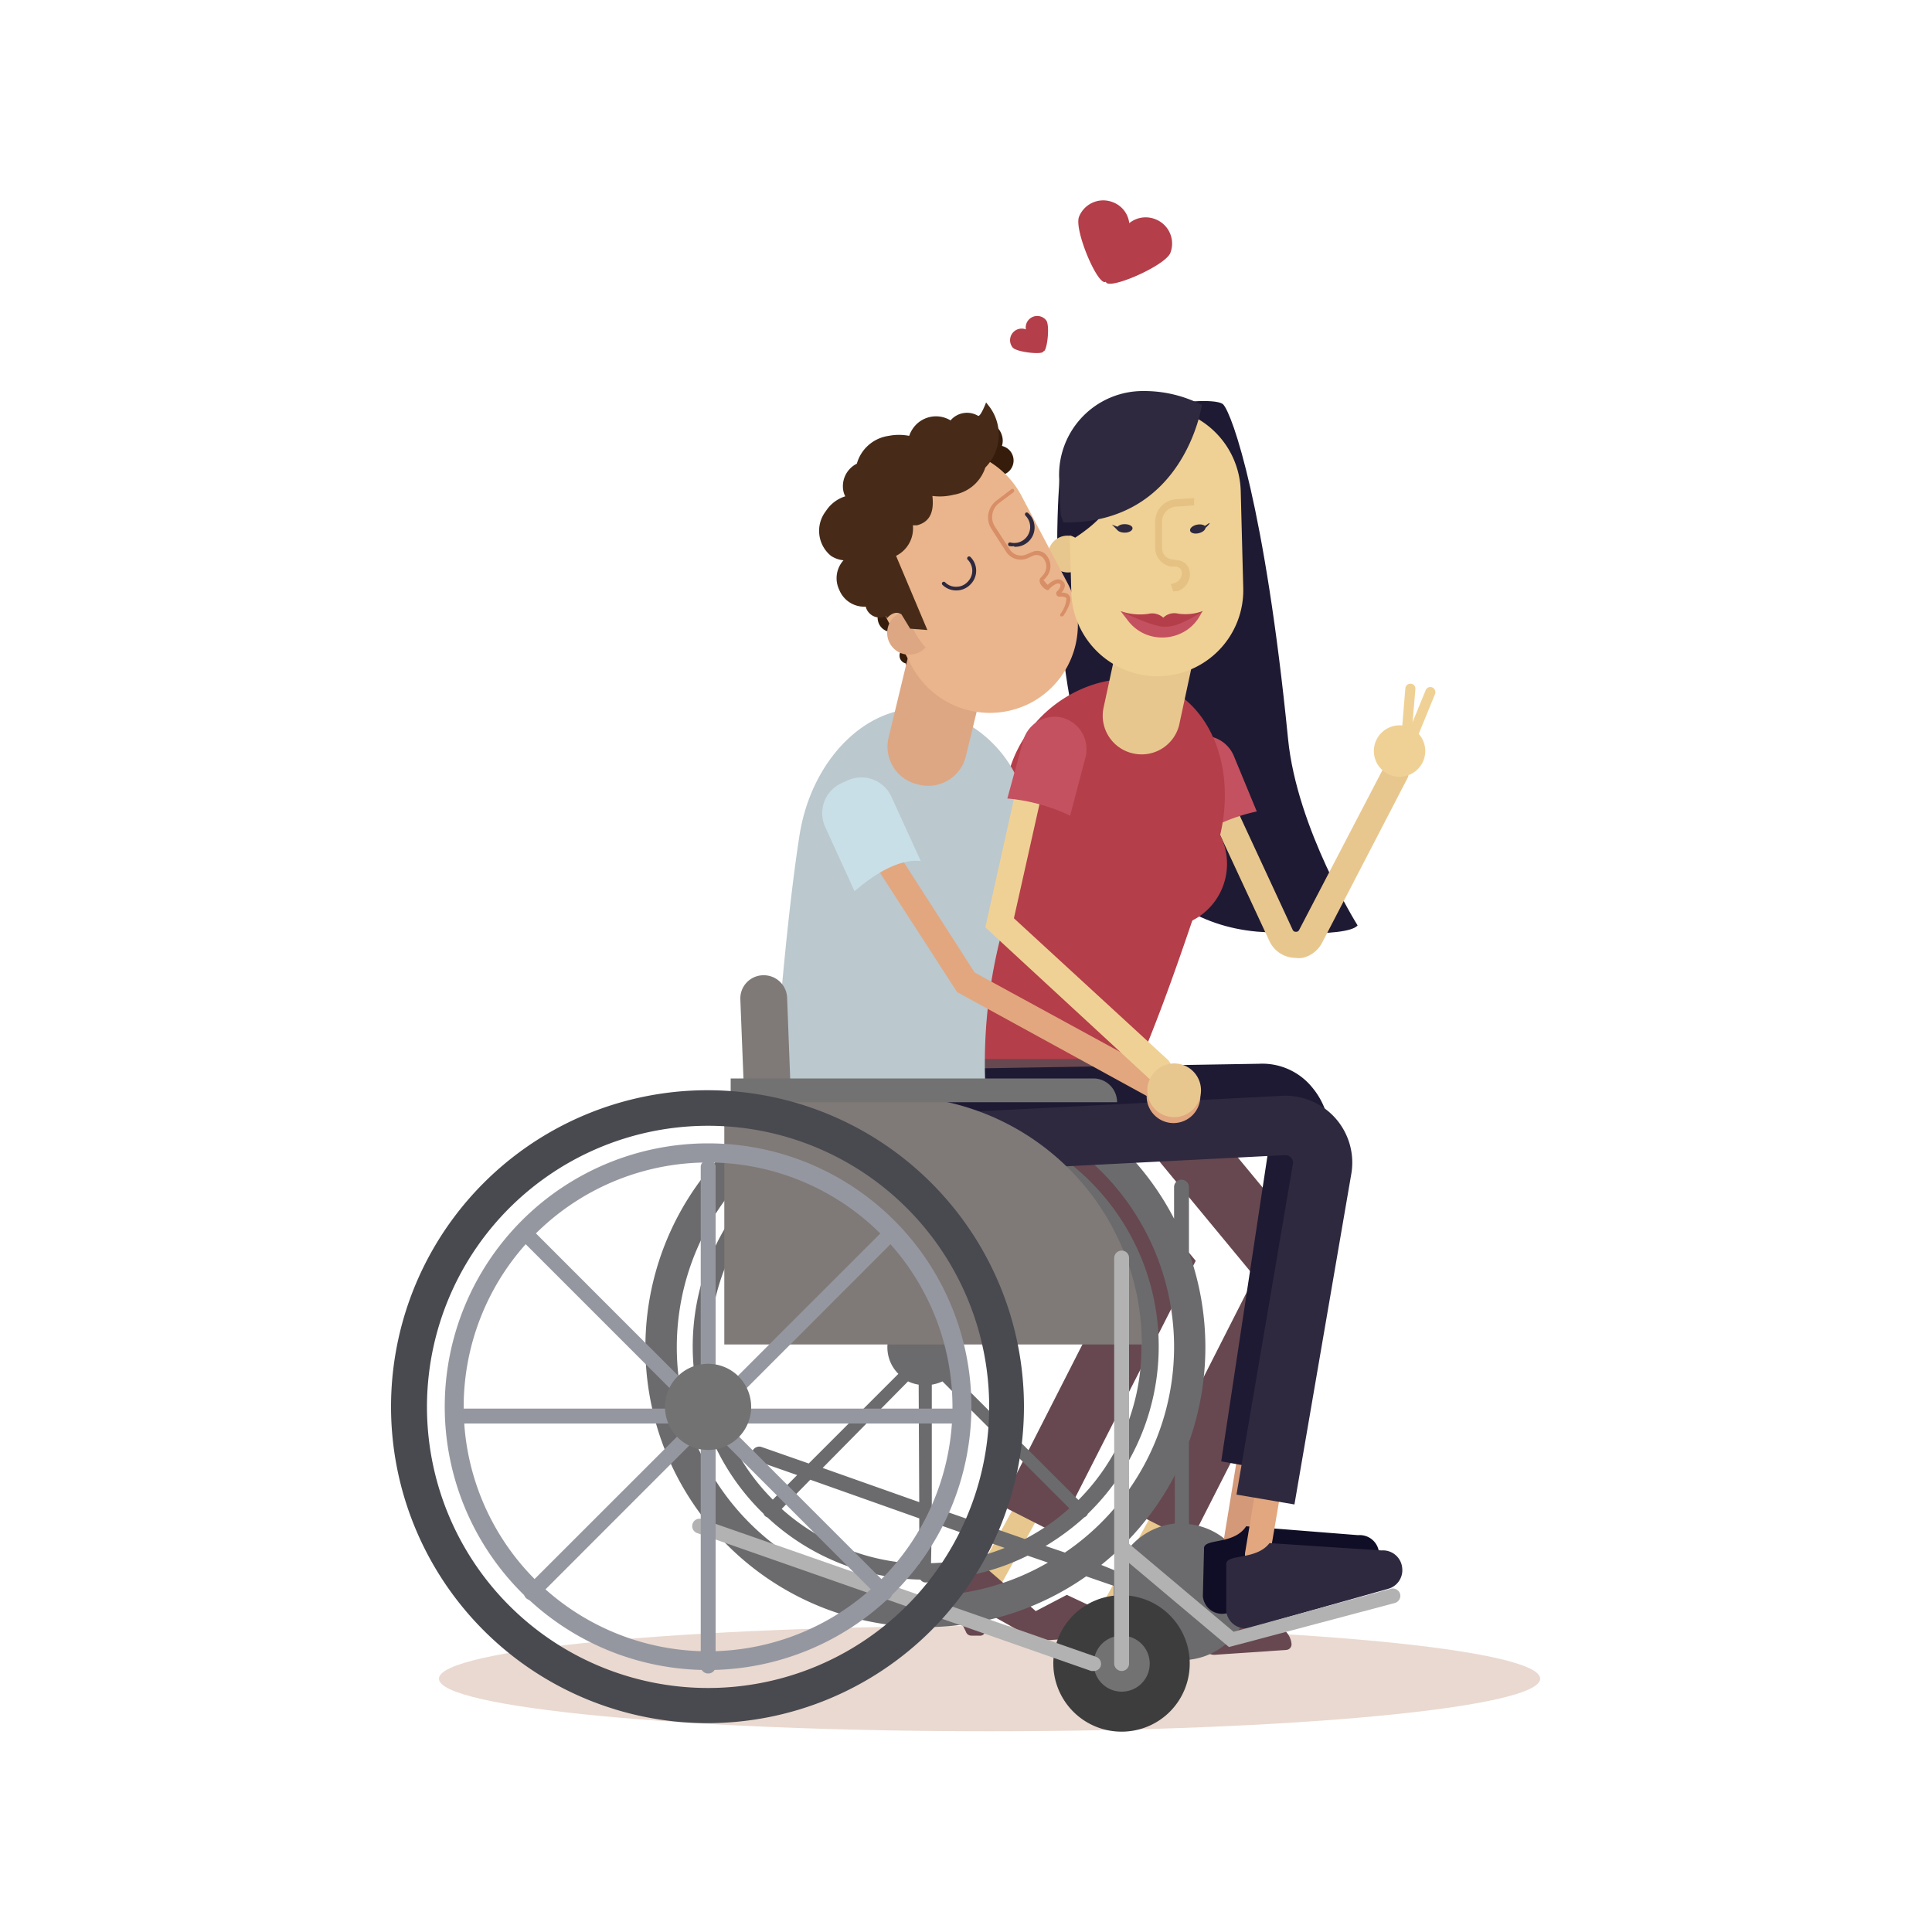 <svg id="Layer_1" data-name="Layer 1" xmlns="http://www.w3.org/2000/svg" viewBox="0 0 100 100"><defs><style>.cls-1{fill:#ead9d0;}.cls-2{fill:#e8c78e;}.cls-3{fill:#674850;}.cls-4{fill:#1e1a33;}.cls-5{fill:#c4515f;}.cls-6{fill:#b43e49;}.cls-7{fill:#f0d195;}.cls-8{fill:#6b6b6d;}.cls-9{fill:#d39979;}.cls-10{fill:#100d26;}.cls-11{fill:#e2a77f;}.cls-12{fill:#2e293f;}.cls-13{fill:#351c0b;}.cls-14{fill:#bbc8ce;}.cls-15{fill:#dda783;}.cls-16{fill:#eab58c;}.cls-17{fill:#d88e66;}.cls-18{fill:#472b18;}.cls-19{fill:#3d3d3d;}.cls-20{fill:#727272;}.cls-21{fill:#7f7a77;}.cls-22{fill:#b2b2b2;}.cls-23{fill:#494a4f;}.cls-24{fill:#9597a0;}.cls-25{fill:#e5c283;}.cls-26{fill:#c9dfe7;}</style></defs><title>iconos-categorias-discapacidad</title><path class="cls-1" d="M79.72,86.89c0-1.51-12.76-2.73-28.5-2.73s-28.5,1.22-28.5,2.73,12.76,2.72,28.5,2.72S79.72,88.39,79.72,86.89Z"/><rect class="cls-2" x="49.56" y="79.26" width="5.27" height="1.34" transform="translate(-43 87.1) rotate(-61.16)"/><rect class="cls-2" x="56.23" y="80.27" width="5.27" height="0.96" transform="translate(-40.26 93.42) rotate(-61.19)"/><path class="cls-3" d="M49.72,80.71l-.25.33A1.82,1.82,0,0,0,49.29,83L50,84.47a.29.29,0,0,0,.27.19h.41A.27.27,0,0,0,51,84.4l0-.49a.29.29,0,0,1,.43-.24l2.1,1.17a.59.59,0,0,0,.35.08l3.67-.25a.29.29,0,0,0,.27-.31h0a1.05,1.05,0,0,0-.6-.87l-2-.94-1.61.84-2.5-2.17a2.24,2.24,0,0,0-1.23-.53h0A.11.11,0,0,0,49.72,80.71Z"/><path class="cls-3" d="M58.75,81.44l-.25.33a1.86,1.86,0,0,0-.18,1.94l.75,1.49a.27.27,0,0,0,.28.19h.4a.31.31,0,0,0,.28-.26v-.49a.3.3,0,0,1,.44-.24l2.09,1.18a.61.61,0,0,0,.35.07l3.67-.25a.29.29,0,0,0,.27-.3v0a1.06,1.06,0,0,0-.6-.87l-2-.93-1.61.83-2.5-2.17a2.21,2.21,0,0,0-1.22-.53h0A.13.13,0,0,0,58.75,81.44Z"/><path class="cls-3" d="M59.06,54.81l1.27,3.07-9.92.67a34,34,0,0,1,0-4.79C50.64,52.8,57.7,53.66,59.06,54.81Z"/><polygon class="cls-3" points="61.63 79.79 58.73 78.31 64.94 66.08 57.08 56.57 59.59 54.49 68.82 65.66 61.63 79.79"/><polygon class="cls-3" points="54.7 79.39 51.79 77.91 58.01 65.69 50.14 56.17 52.66 54.09 61.89 65.26 54.7 79.39"/><path class="cls-4" d="M54.85,24.71S52.79,47.1,65.05,48.22c0,0,4.64.36,5.22-.32,0,0-3.14-5-3.6-9.65-1.19-12-2.88-16.82-3.36-17.32S56.59,20.82,54.85,24.71Z"/><path class="cls-2" d="M67.42,49.58a1.58,1.58,0,0,1-.38,0,1.51,1.51,0,0,1-1.34-.88l-4.29-9.23a.67.67,0,0,1,.32-.89.68.68,0,0,1,.9.32l4.28,9.23a.17.17,0,0,0,.16.1.17.17,0,0,0,.17-.09l4.41-8.46a.67.67,0,0,1,1.19.62L68.43,48.8A1.53,1.53,0,0,1,67.42,49.58Z"/><path class="cls-5" d="M65.05,42a9.48,9.48,0,0,0-3.11,1.29l-1.2-2.87a1.7,1.7,0,0,1,.91-2.21h0a1.7,1.7,0,0,1,2.21.91Z"/><path class="cls-6" d="M59.06,54.81c1.39-3.3,2.56-6.88,3.84-10.69s0-7.52-2.77-8.64h0c-3-1.22-7.33,1-8.06,5.13S50,49.52,47.24,53.07a3.71,3.71,0,0,0-.76,1.74Z"/><path class="cls-2" d="M58,32.56l3.92.84-.86,4A2,2,0,0,1,58.66,39h0a2,2,0,0,1-1.54-2.37Z"/><path class="cls-6" d="M57.36,43.09a3.29,3.29,0,1,0,4.48-1.24A3.29,3.29,0,0,0,57.36,43.09Z"/><path class="cls-6" d="M51.29,41.1a3.28,3.28,0,1,0,4.48-1.24A3.28,3.28,0,0,0,51.29,41.1Z"/><path class="cls-7" d="M71.21,38.37a1.33,1.33,0,1,0,1.73-.73A1.33,1.33,0,0,0,71.21,38.37Z"/><path class="cls-7" d="M72.93,37.83l.49.19.86-2.1a.27.27,0,0,0-.15-.34h0a.26.26,0,0,0-.34.15Z"/><path class="cls-7" d="M72.55,37.93l.52,0,.19-2.26a.25.25,0,0,0-.23-.28h0a.26.26,0,0,0-.29.24Z"/><path class="cls-8" d="M61.54,78.89V74.64a14.58,14.58,0,0,0,0-9.81V61.44a.39.39,0,0,0-.39-.38.38.38,0,0,0-.38.38v1.64a14.49,14.49,0,1,0-4.55,18.51l1.42.49c0,.11,0,.21,0,.32a3.53,3.53,0,1,0,3.91-3.51ZM47.91,82.6a12.87,12.87,0,1,1,12.86-13v.22a12.86,12.86,0,0,1-5.65,10.54l-1-.34a12.84,12.84,0,0,0,2-1.48.42.42,0,0,0,.12-.08.41.41,0,0,0,.07-.11,12.06,12.06,0,1,0-16.79,0,.41.41,0,0,0,.07.11.35.35,0,0,0,.13.08,12,12,0,0,0,7.92,3.22.33.33,0,0,0,.28.15.33.33,0,0,0,.27-.15,11.91,11.91,0,0,0,5-1.24l1.05.36A12.77,12.77,0,0,1,47.91,82.6Zm1.76-13.74,6.56-6.56v0a11.17,11.17,0,0,1-.41,15.34l-6.52-6.51a1.94,1.94,0,0,0,.36-2.25Zm6.1-7-6.49,6.49a1.93,1.93,0,0,0-1.05-.54V58.72a.34.34,0,0,0,0-.17,11.18,11.18,0,0,1,7.62,3.27ZM47.58,77.75l-5-1.77L47,71.5a2.07,2.07,0,0,0,.55.17Zm0-19v9.07a1.93,1.93,0,0,0-1,.54L40,61.84l0,0a11.18,11.18,0,0,1,7.62-3.27A.34.34,0,0,0,47.58,58.72ZM46.14,68.86a1.94,1.94,0,0,0,.36,2.25l-4.64,4.64-2.43-.85a.38.38,0,0,0-.49.23.39.39,0,0,0,.24.49l2.08.73L40,77.62a11.17,11.17,0,0,1-.41-15.34v0Zm-4.2,7.73,5.64,2v2.35a11.15,11.15,0,0,1-7.12-2.84Zm6.29,2.2L52,80.12a11,11,0,0,1-3.81.79Zm0-.81V71.67a2.07,2.07,0,0,0,.55-.17l6.57,6.57a11.09,11.09,0,0,1-2.3,1.59Zm9.56,3.34L57,81a14.64,14.64,0,0,0,3.81-4.64v2.5A3.56,3.56,0,0,0,57.79,81.32Z"/><path class="cls-9" d="M63.91,81.06H63.8a.68.68,0,0,1-.55-.79l3.32-20.35a1.33,1.33,0,0,0-.3-1.07,1.23,1.23,0,0,0-1-.43l-18.19,1a.67.67,0,0,1-.71-.65A.68.68,0,0,1,47,58l18.19-1a2.56,2.56,0,0,1,2.08.88,2.69,2.69,0,0,1,.63,2.21L64.57,80.49A.67.67,0,0,1,63.91,81.06Z"/><path class="cls-4" d="M66.21,76.18l-3-.54,2.54-16.78a.46.46,0,0,0-.1-.36.37.37,0,0,0-.32-.14l-18.19,1-.19-4,18.22-.3a3.33,3.33,0,0,1,2.77,1.25,3.91,3.91,0,0,1,.84,3.1Z"/><path class="cls-10" d="M62.32,80.18l-.06,2.44a1,1,0,0,0,1.28.87l7.1-2a1,1,0,0,0,.74-1.09h0a1,1,0,0,0-1.08-.94L64.5,79C63.85,80,62.25,79.59,62.32,80.18Z"/><path class="cls-11" d="M65.06,81.11H65a.66.66,0,0,1-.55-.77l3.32-19.94a1.26,1.26,0,0,0-.3-1,1.28,1.28,0,0,0-1-.42l-18.19.94a.68.68,0,0,1-.07-1.35l18.19-.93a2.61,2.61,0,0,1,2.08.87,2.59,2.59,0,0,1,.63,2.16L65.72,80.55A.67.67,0,0,1,65.06,81.11Z"/><path class="cls-12" d="M67,77.87l-3-.51,2.92-17.11a.36.36,0,0,0-.1-.33.37.37,0,0,0-.32-.13l-18.19.93-.15-3.07,18.19-.93a3.46,3.46,0,0,1,3.6,4Z"/><path class="cls-12" d="M63.47,81l0,2.39a1,1,0,0,0,1.28.85l7.09-2a1,1,0,0,0,.74-1.06h0a1,1,0,0,0-1.07-.93l-5.8-.38C65,80.8,63.4,80.39,63.47,81Z"/><path class="cls-2" d="M55.62,27.77v0l-.08,0a1,1,0,0,0-1.23.61,1,1,0,0,0,1.36,1.17A5.82,5.82,0,0,1,55.62,27.77Z"/><path class="cls-13" d="M47.3,34.18a.41.41,0,0,1-.7-.42.41.41,0,1,1,.7.42Z"/><path class="cls-13" d="M47.48,34.23a.28.28,0,0,0-.36-.22.3.3,0,0,0-.23.36.29.29,0,0,0,.37.22A.3.3,0,0,0,47.48,34.23Z"/><path class="cls-13" d="M46.34,32.69a.73.73,0,0,1-.89-.53.74.74,0,1,1,.89.53Z"/><path class="cls-13" d="M50,23a1,1,0,0,1,.7-1.16,1,1,0,0,1,1.16.7.9.9,0,0,1,0,.54,1,1,0,0,1,.22.09.77.77,0,1,1-1.15.56A1,1,0,0,1,50,23Z"/><path class="cls-14" d="M51,56.16a26.48,26.48,0,0,1,1.88-11A6.4,6.4,0,0,0,48,36.7h0c-3.08-.31-6,2.57-6.62,6.55-.55,3.53-1,8.52-1.33,12.91Z"/><path class="cls-15" d="M47,34l4,1-1,4.11a2,2,0,0,1-2.49,1.49h0A2,2,0,0,1,46,38.15Z"/><path class="cls-16" d="M53.35,36.38h0a4.58,4.58,0,0,0,1.91-6.19l-2.39-4.53a4.57,4.57,0,0,0-6.17-1.91h0a4.57,4.57,0,0,0-1.91,6.17l2.39,4.53A4.58,4.58,0,0,0,53.35,36.38Z"/><path class="cls-17" d="M55,31.9H54.9a.11.11,0,0,1,0-.14A1.55,1.55,0,0,0,55.2,31c0-.13-.29-.12-.37-.12a.13.13,0,0,1-.14-.09.16.16,0,0,1,0-.16c.13-.12.2-.23.19-.31a.09.09,0,0,0,0-.08c-.15-.14-.46.13-.56.24l-.05.06-.07,0c-.07,0-.38-.24-.39-.46a.24.24,0,0,1,.1-.22l.12-.15a.66.66,0,0,0,0-.78.46.46,0,0,0-.55-.17l-.28.13a.9.9,0,0,1-1.12-.33l-.76-1.18a1.09,1.09,0,0,1,.26-1.47l.76-.58a.09.09,0,0,1,.13,0,.11.11,0,0,1,0,.14l-.76.57a.91.91,0,0,0-.21,1.22l.76,1.17a.69.69,0,0,0,.88.26l.29-.12a.62.62,0,0,1,.78.23.86.86,0,0,1,0,1l-.14.18S54,30,54,30s.13.19.23.27c.2-.19.54-.41.78-.19a.31.31,0,0,1,.11.22.6.6,0,0,1-.18.37c.34,0,.43.16.45.26.08.3-.3.88-.35.94A.09.09,0,0,1,55,31.9Z"/><path class="cls-15" d="M45.93,32.91a1.14,1.14,0,0,1,1-1.28H47a3.54,3.54,0,0,0,.91,1.88,1.11,1.11,0,0,1-.67.36A1.13,1.13,0,0,1,45.93,32.91Z"/><path class="cls-18" d="M43.66,29a1.41,1.41,0,0,1-.65-.23,1.67,1.67,0,0,1-.26-2.32,1.85,1.85,0,0,1,1-.76,1.17,1.17,0,0,1-.09-.24A1.3,1.3,0,0,1,44.35,24,2,2,0,0,1,46,22.56a2.75,2.75,0,0,1,1.06,0,1.35,1.35,0,0,1,.14-.3,1.45,1.45,0,0,1,2-.5l0,0a1.12,1.12,0,0,1,1.42-.24c.13.08.42-.69.42-.69l.18.23A2.42,2.42,0,0,1,51,24.2l0,0h0a2.08,2.08,0,0,1-1.65,1.41,2.92,2.92,0,0,1-1.09.06c.09.77-.09,1.34-.8,1.52l-.21,0a1.58,1.58,0,0,1-.87,1.58L48,32.61l-.89-.07-.45-.74c-.39-.26-.75.2-.75.2l-.06-.11-.14.05a.74.74,0,0,1-.9-.54v0a1.39,1.39,0,0,1-1.37-.87A1.38,1.38,0,0,1,43.66,29Z"/><path class="cls-12" d="M49.49,30.56a1,1,0,0,1-.71-.29.09.09,0,0,1,0-.13.1.1,0,0,1,.14,0,.78.78,0,0,0,.58.23.79.79,0,0,0,.58-.25.81.81,0,0,0,0-1.16.1.1,0,0,1,.14-.14,1,1,0,0,1,0,1.44,1,1,0,0,1-.72.3Z"/><path class="cls-12" d="M52.49,28.27a1,1,0,0,1-.24,0,.1.1,0,0,1-.07-.12.1.1,0,0,1,.12-.07.81.81,0,0,0,.78-.22.83.83,0,0,0,0-1.17.1.1,0,0,1,0-.14.1.1,0,0,1,.13,0,1,1,0,0,1-.71,1.75Z"/><path class="cls-19" d="M61.58,86.11a3.53,3.53,0,1,0-3.52,3.52A3.52,3.52,0,0,0,61.58,86.11Z"/><path class="cls-20" d="M59.51,86.11a1.45,1.45,0,1,0-1.45,1.45A1.45,1.45,0,0,0,59.51,86.11Z"/><path class="cls-21" d="M46.25,56.74H37.49V69.59H59.1A12.85,12.85,0,0,0,46.25,56.74Z"/><path class="cls-21" d="M39.47,50.48h0a1.2,1.2,0,0,0-1.15,1.25L39,69l2.4-.09-.66-17.28A1.21,1.21,0,0,0,39.47,50.48Z"/><path class="cls-22" d="M58.06,86.49a.39.39,0,0,1-.39-.38v-21a.39.39,0,0,1,.39-.38.38.38,0,0,1,.38.38v21A.38.38,0,0,1,58.06,86.49Z"/><path class="cls-22" d="M56.61,86.49l-.13,0-20.4-7.14a.38.38,0,0,1,.26-.72l20.4,7.13a.39.39,0,0,1,.23.49A.38.38,0,0,1,56.61,86.49Z"/><path class="cls-20" d="M56.62,55.82H37.82v1.23h20A1.23,1.23,0,0,0,56.62,55.82Z"/><path class="cls-23" d="M36.65,89.19A16.38,16.38,0,1,1,53,72.81,16.39,16.39,0,0,1,36.65,89.19Zm0-30.92A14.55,14.55,0,1,0,51.2,72.81,14.55,14.55,0,0,0,36.65,58.27Z"/><path class="cls-24" d="M36.65,86.62a.38.38,0,0,1-.38-.38V60.36a.39.39,0,0,1,.77,0V86.24A.38.38,0,0,1,36.65,86.62Z"/><path class="cls-24" d="M27.5,82.83a.43.43,0,0,1-.27-.11.39.39,0,0,1,0-.55l18.3-18.29a.38.38,0,0,1,.54.54L27.78,82.72A.43.43,0,0,1,27.5,82.83Z"/><path class="cls-24" d="M49.59,73.68H23.71a.38.38,0,0,1-.38-.38.39.39,0,0,1,.38-.39H49.59a.4.4,0,0,1,.39.39A.39.39,0,0,1,49.59,73.68Z"/><path class="cls-24" d="M45.8,82.83a.4.4,0,0,1-.27-.11l-18.3-18.3a.38.38,0,0,1,0-.54.39.39,0,0,1,.55,0l18.29,18.3a.38.38,0,0,1,0,.54A.39.39,0,0,1,45.8,82.83Z"/><path class="cls-20" d="M38.88,72.81a2.23,2.23,0,1,1-2.23-2.22A2.23,2.23,0,0,1,38.88,72.81Z"/><path class="cls-24" d="M36.65,86.44A13.63,13.63,0,1,1,50.28,72.81,13.65,13.65,0,0,1,36.65,86.44Zm0-26.27A12.65,12.65,0,1,0,49.3,72.81,12.65,12.65,0,0,0,36.65,60.17Z"/><path class="cls-22" d="M63.61,85.25,57.8,80.36a.38.38,0,0,1,0-.54.39.39,0,0,1,.54,0l5.51,4.64L72,82.23a.4.4,0,0,1,.47.27.39.39,0,0,1-.27.47Z"/><path class="cls-11" d="M59.35,56.74a1.39,1.39,0,1,0,1.39-1.39A1.39,1.39,0,0,0,59.35,56.74Z"/><path class="cls-11" d="M59.68,56.81a.72.72,0,0,1-.32-.08l-9.82-5.38-6-9.28a.67.67,0,0,1,1.13-.73l5.78,9L60,55.55a.67.67,0,0,1-.32,1.26Z"/><path class="cls-7" d="M60,35h0a4.45,4.45,0,0,0,4.35-4.58l-.13-5a4.46,4.46,0,0,0-4.57-4.34h0a4.45,4.45,0,0,0-4.33,4.58l.13,5A4.47,4.47,0,0,0,60,35Z"/><path class="cls-25" d="M60.72,30.61l-.12-.37.19-.06a.55.55,0,0,0,.38-.52.33.33,0,0,0-.28-.33l-.29,0a1,1,0,0,1-.81-1V27a1.16,1.16,0,0,1,1.1-1.16l.92-.06,0,.38-.92.06a.79.79,0,0,0-.74.78v1.37a.58.58,0,0,0,.49.58L61,29a.7.7,0,0,1,.59.72.93.93,0,0,1-.64.88Z"/><path class="cls-4" d="M55.65,27.83s1.48-.95,1.57-1.53-2-.49-2-.49a12.62,12.62,0,0,0-.14,1.86A1.16,1.16,0,0,1,55.65,27.83Z"/><path class="cls-12" d="M59.21,20.24h0a6.54,6.54,0,0,1,3,.72h0s-.9,6.18-7.17,6.08l-.14-.4-.08-1.93A4.34,4.34,0,0,1,59.21,20.24Z"/><path class="cls-12" d="M62.39,27.29c0-.12-.23-.18-.45-.13s-.37.19-.34.31.22.18.44.13S62.42,27.41,62.39,27.29Z"/><path class="cls-12" d="M57.81,27.36c0-.13.18-.23.4-.23s.41.09.41.21-.17.23-.4.23S57.81,27.48,57.81,27.36Z"/><path class="cls-12" d="M62.35,27.37s.25-.22.26-.29-.26.21-.39.18S62.35,27.37,62.35,27.37Z"/><path class="cls-12" d="M57.85,27.45l-.3-.3a3.63,3.63,0,0,0,.38.14C58,27.3,57.85,27.45,57.85,27.45Z"/><path class="cls-7" d="M59.93,56a.69.69,0,0,1-.46-.18L51,48l1.93-8.66a.68.68,0,0,1,.81-.51.67.67,0,0,1,.51.8l-1.77,7.9,7.93,7.29a.66.66,0,0,1,0,1A.68.68,0,0,1,59.93,56Z"/><path class="cls-5" d="M58,31.63l.38.49a2.22,2.22,0,0,0,.94.72h0a2.29,2.29,0,0,0,2-.16h0a2.2,2.2,0,0,0,.8-.83l.12-.21-1.34.5-2-.15Z"/><path class="cls-2" d="M59.4,56.65a1.39,1.39,0,1,0,1.16-1.59A1.4,1.4,0,0,0,59.4,56.65Z"/><path class="cls-26" d="M47.66,44.57c-1-.12-2.2.5-3.43,1.56L42.71,42.8a1.71,1.71,0,0,1,.84-2.26l.33-.15a1.71,1.71,0,0,1,2.26.85Z"/><path class="cls-5" d="M55.39,42.22a9.49,9.49,0,0,0-3.25-.89l.82-3A1.69,1.69,0,0,1,55,37.15h0a1.69,1.69,0,0,1,1.18,2.07Z"/><path class="cls-6" d="M58,31.63a3,3,0,0,0,1.45.14.85.85,0,0,1,.76.2h0l.07-.06a.82.82,0,0,1,.69-.15,2.6,2.6,0,0,0,1.31-.14,6.69,6.69,0,0,1-1.15.63,2,2,0,0,1-1,.18,5,5,0,0,1-.79-.22A14.48,14.48,0,0,1,58,31.63Z"/><path class="cls-6" d="M53.31,16.49a.59.59,0,0,0-.21.56.6.6,0,0,0-.69.93c.2.26,1.63.4,1.59.2.19.08.36-1.34.15-1.6A.59.59,0,0,0,53.31,16.49Z"/><path class="cls-6" d="M59.81,11.35a1.35,1.35,0,0,0-1.36.2,1.32,1.32,0,0,0-.84-1.08,1.35,1.35,0,0,0-1.76.75c-.27.69,1,3.66,1.39,3.36.06.48,3-.78,3.33-1.47A1.35,1.35,0,0,0,59.81,11.35Z"/></svg>
